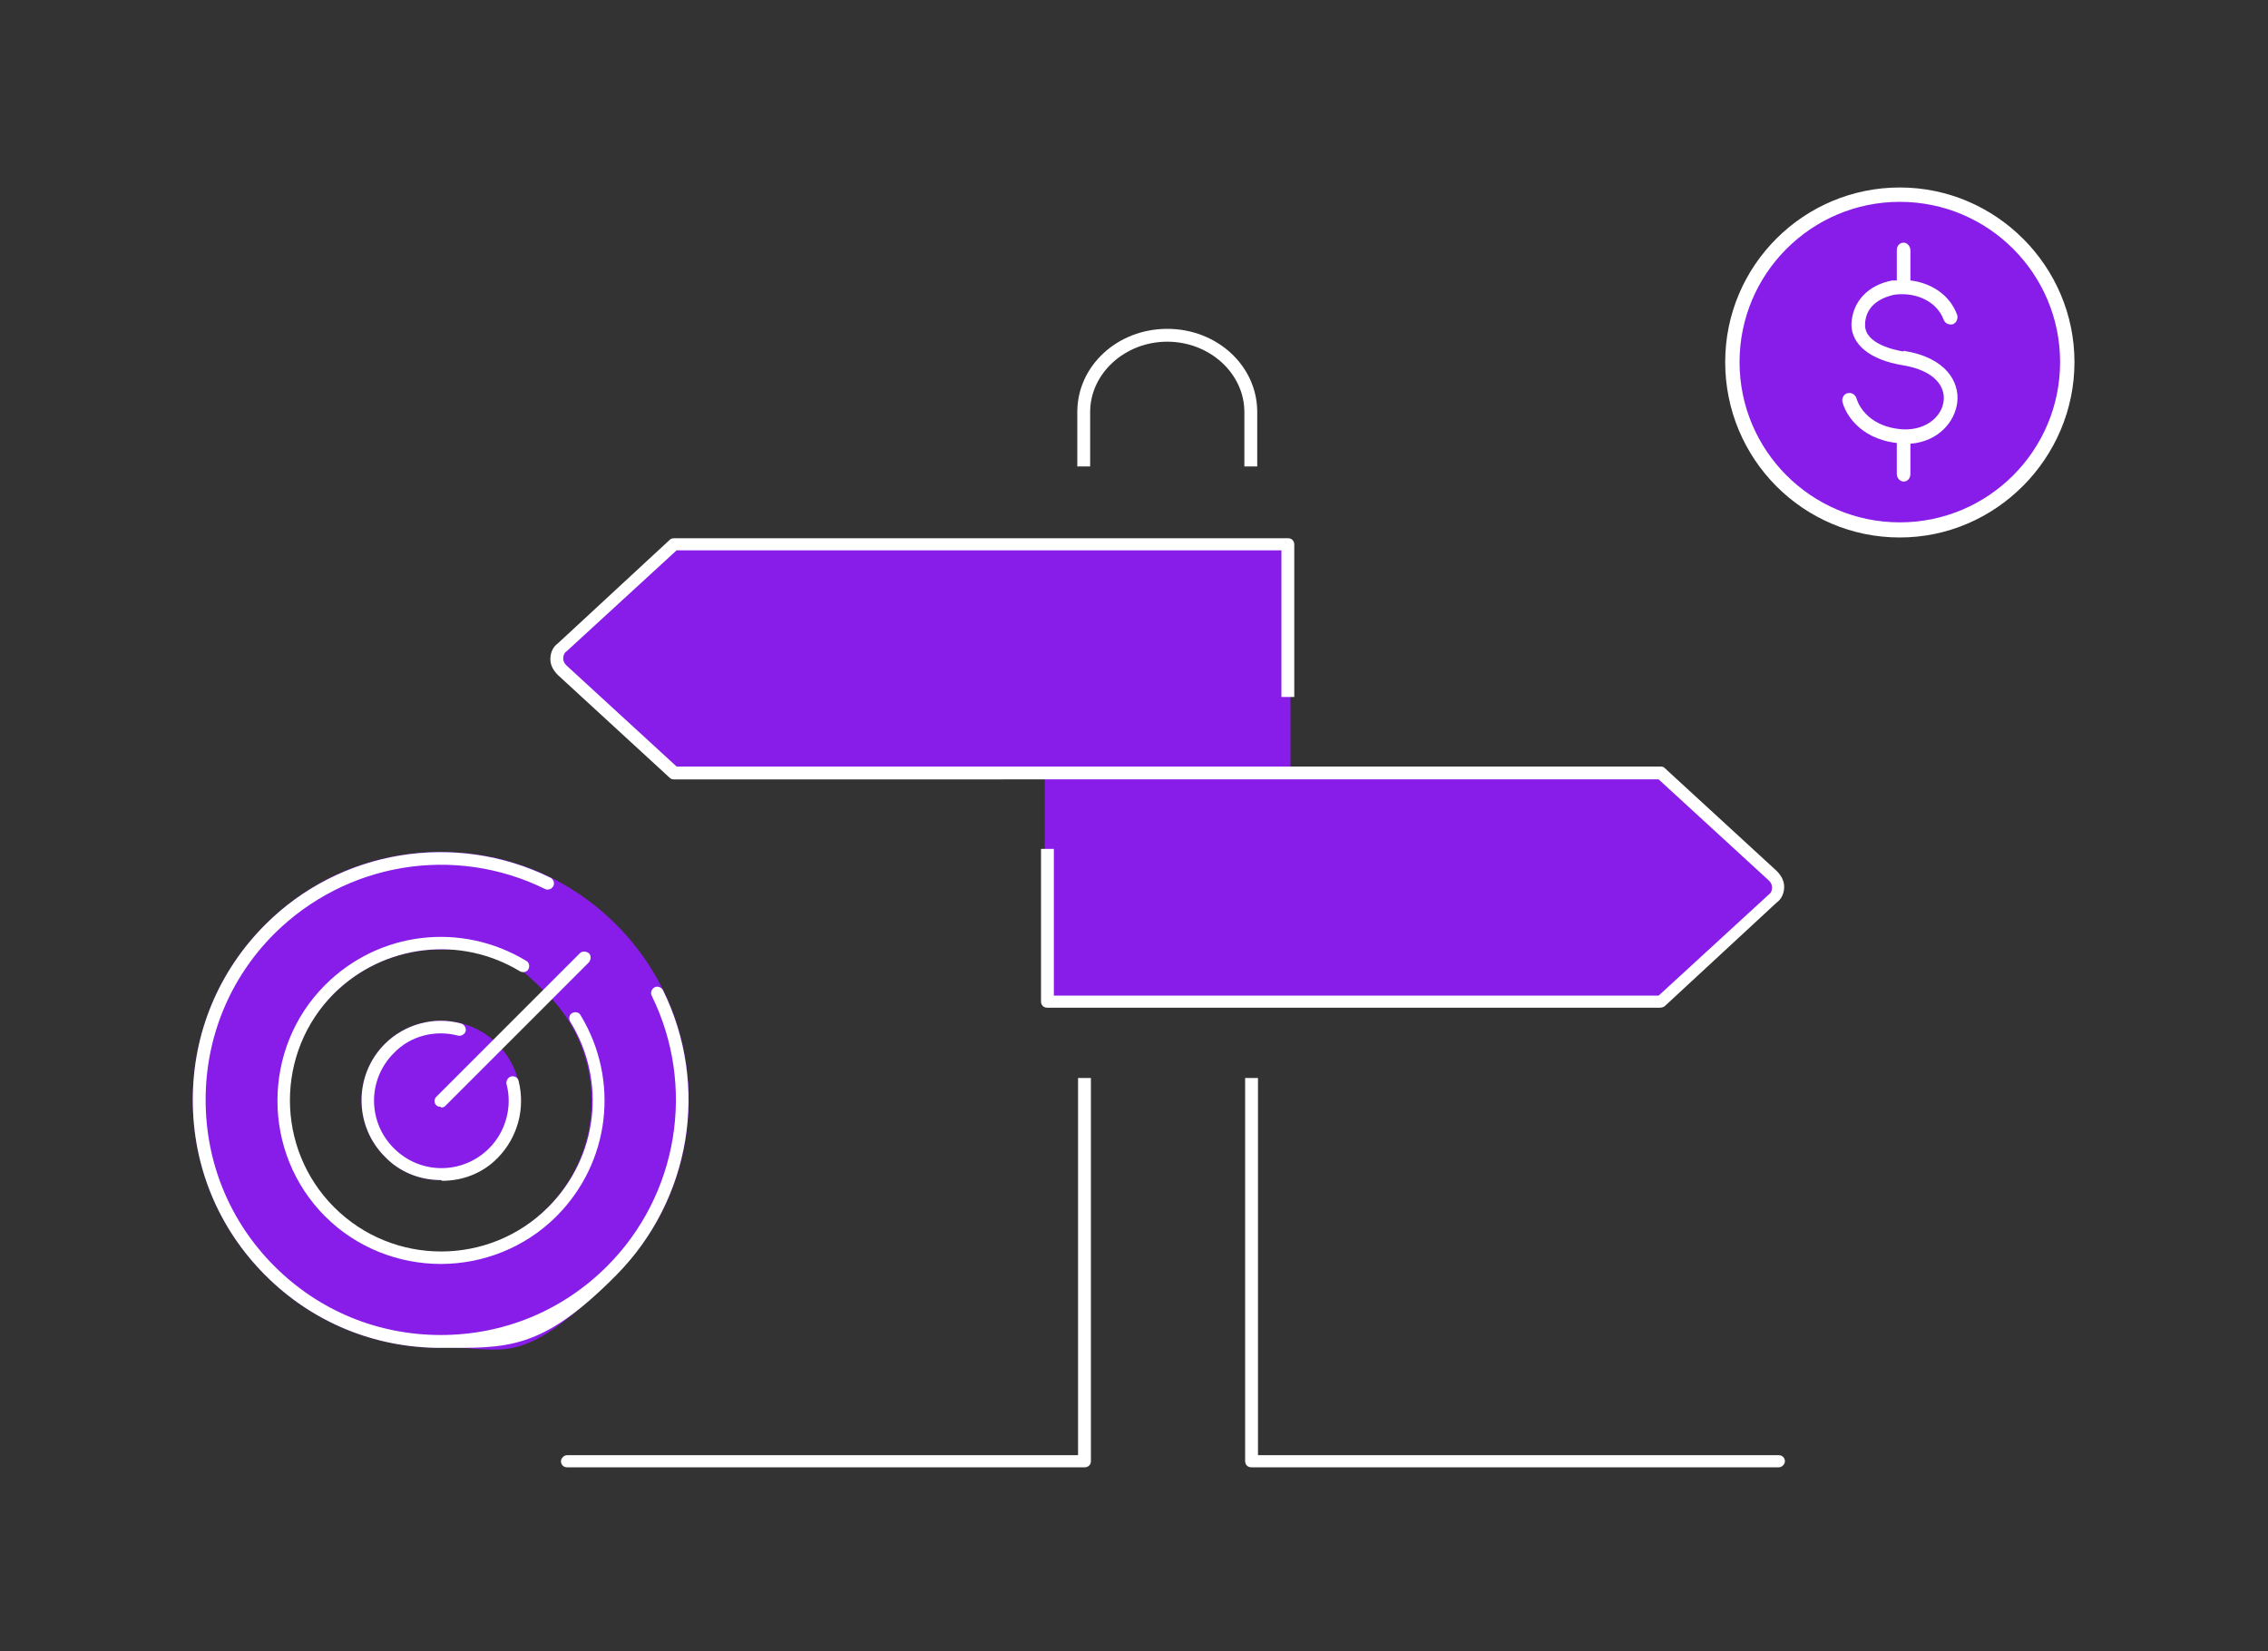<?xml version="1.0" encoding="UTF-8"?>
<svg xmlns="http://www.w3.org/2000/svg" version="1.1" viewBox="0 0 300 218.4">
  <rect x="0" y="0" width="300" height="218.4" fill="#333333" stroke="none"/>
  <defs>
    <style>
      .cls-1 {
        fill: #fff;
      }

      .cls-2 {
        fill: #881ce8;
      }
    </style>
  </defs>
  <!-- Generator: Adobe Illustrator 28.7.1, SVG Export Plug-In . SVG Version: 1.2.0 Build 142)  -->
  <g>
    <g id="Layer_1">
      <g>
        <g>
          <path class="cls-2" d="M273.5,48c0,12.3-9.9,22.2-22.2,22.2s-22.2-9.9-22.2-22.2,9.9-22.2,22.2-22.2,22.2,9.9,22.2,22.2Z"/>
          <path class="cls-1" d="M251.3,71.1c-12.8,0-23.1-10.4-23.1-23.2s10.4-23.1,23.1-23.1,23.1,10.4,23.1,23.1-10.4,23.2-23.1,23.2ZM251.3,26.7c-11.7,0-21.2,9.5-21.2,21.2s9.5,21.2,21.2,21.2,21.2-9.5,21.2-21.2-9.5-21.2-21.2-21.2h0Z"/>
        </g>
        <path class="cls-1" d="M251.8,46.5c-1.2-.2-5.1-1-5.1-3.5,0-3,2.9-3.8,3.8-4,2.5-.4,5.6.6,6.6,3.3.2.5.7.7,1.2.6.5-.2.7-.7.6-1.2-1-2.8-3.6-4.3-6.2-4.6v-4c0-.5-.4-1-.9-1s-.9.4-.9,1v4c-.2,0-.4,0-.6,0-3.2.6-5.3,2.8-5.4,5.8,0,2.7,2.5,4.7,6.7,5.4,4.4.7,5.7,2.9,5.5,4.7-.2,2-2.2,3.9-5.3,3.8-5.2-.3-6.2-4-6.2-4-.1-.5-.6-.9-1.1-.8-.5,0-.9.6-.8,1.1.3,1.4,2.1,4.9,7.2,5.5v4.1c0,.5.4,1,.9,1s.9-.4.9-1v-4c3.7-.3,5.9-2.9,6.2-5.5.3-2.6-1.4-5.9-7.1-6.8h0Z"/>
      </g>
      <g>
        <path class="cls-2" d="M170.4,102.2v-30.3h-81.2l-14.8,13.7c-.9.8-.9,2.2,0,3l14.8,13.7h81.2Z"/>
        <path class="cls-2" d="M170.4,102.5h-81.2c0,0-.2,0-.2,0l-14.8-13.7c-.5-.5-.8-1.1-.8-1.8s.3-1.3.8-1.8l14.8-13.7c0,0,.2,0,.2,0h81.2c.2,0,.3.2.3.3v30.3c0,.2-.1.3-.3.3h0ZM89.3,101.8h80.7v-29.7h-80.7l-14.7,13.6c-.4.3-.6.8-.6,1.3s.2.9.6,1.3c0,0,14.7,13.6,14.7,13.6Z"/>
      </g>
      <g>
        <path class="cls-2" d="M219.7,102.2l14.8,13.7c.9.8.9,2.2,0,3l-14.8,13.7h-81.2v-30.3h81.2Z"/>
        <path class="cls-2" d="M219.7,132.8h-81.2c-.2,0-.3-.1-.3-.3v-30.3c0-.2.1-.3.3-.3h81.2c0,0,.2,0,.2,0l14.8,13.7c.5.5.8,1.1.8,1.8s-.3,1.3-.8,1.8l-14.8,13.7c0,0-.1,0-.2,0h0ZM138.8,132.1h80.7l14.7-13.6c.4-.3.6-.8.6-1.3s-.2-.9-.6-1.3l-14.7-13.6h-80.7v29.7Z"/>
      </g>
      <path class="cls-1" d="M138.5,133.3c-.5,0-.8-.4-.8-.8v-20.2h1.7v19.4h80l14.6-13.4c.3-.2.4-.6.4-.9s-.1-.6-.4-.9l-14.6-13.4H89.2c-.2,0-.4,0-.6-.2l-14.8-13.6c-.6-.6-1-1.3-1-2.1s.3-1.6,1-2.1l14.8-13.7c.1-.1.3-.2.6-.2h81.2c.5,0,.8.4.8.8v20.2h-1.7v-19.4h-80l-14.6,13.4c-.3.2-.4.6-.4.9s.1.6.4.9l14.6,13.4h130.1c.2,0,.4,0,.6.2l14.8,13.6c.6.6,1,1.3,1,2.1s-.3,1.6-1,2.1l-14.8,13.7c-.1.1-.4.2-.6.2h-81.2Z"/>
      <path class="cls-1" d="M75,194.1c-.5,0-.8-.4-.8-.8s.4-.8.8-.8h67.6v-49.9h1.7v8.5h0v42.2c0,.5-.4.8-.8.8h-68.4Z"/>
      <path class="cls-1" d="M165.5,194.1c-.5,0-.8-.4-.8-.8v-42.7s0-8,0-8h1.7v49.9h68.9c.5,0,.8.4.8.8s-.4.8-.8.8h-69.8Z"/>
      <path class="cls-1" d="M164.6,61.7v-7.2c0-5.1-4.6-9.3-10.2-9.3s-10.2,4.2-10.2,9.3v3.1s0,4.1,0,4.1h-1.7v-7.2c0-6.1,5.3-11,11.9-11s11.9,4.9,11.9,11v4.1h0s0,3.1,0,3.1h-1.7Z"/>
      <g>
        <g>
          <g>
            <g>
              <path class="cls-2" d="M80.9,123c-12.5-12.5-32.7-12.5-45.2,0s-12.5,32.7,0,45.2,32.7,12.5,45.2,0,12.5-32.7,0-45.2ZM73,160.3c-8.1,8.1-21.3,8.1-29.5,0s-8.1-21.3,0-29.4c8.1-8.1,21.3-8.1,29.5,0,8.1,8.1,8.1,21.3,0,29.4Z"/>
              <path class="cls-2" d="M58.3,178.3c-8.8,0-17-3.4-23.2-9.6-6.2-6.2-9.6-14.4-9.6-23.2s3.4-17,9.6-23.2c6.2-6.2,14.4-9.6,23.2-9.6s17,3.4,23.2,9.6h0c12.8,12.8,12.8,33.6,0,46.3s-14.4,9.6-23.2,9.6h0ZM58.3,114.4c-8.3,0-16.1,3.2-22,9.1-5.9,5.9-9.1,13.7-9.1,22s3.2,16.1,9.1,22c5.9,5.9,13.7,9.1,22,9.1s16.1-3.2,22-9.1c12.1-12.1,12.1-31.9,0-44-5.9-5.9-13.7-9.1-22-9.1ZM58.3,167.2c-5.5,0-11.1-2.1-15.3-6.3-8.4-8.4-8.4-22.2,0-30.6s22.2-8.4,30.6,0,8.4,22.2,0,30.6-9.8,6.3-15.3,6.3h0ZM58.3,125.6c-5.1,0-10.2,1.9-14.2,5.9-7.8,7.8-7.8,20.5,0,28.3s20.5,7.8,28.3,0,7.8-20.5,0-28.3-9-5.8-14.2-5.9Z"/>
            </g>
            <path class="cls-1" d="M58.3,167.2c-5.5,0-11.1-2.1-15.3-6.3-8.4-8.4-8.4-22.2,0-30.6,7.1-7.1,18-8.4,26.6-3.2.4.2.5.7.3,1.1-.2.4-.7.5-1.1.3-7.9-4.8-18-3.6-24.6,2.9-7.8,7.8-7.8,20.5,0,28.3s20.5,7.8,28.3,0c6.6-6.6,7.8-16.7,2.9-24.6-.2-.4-.1-.9.3-1.1.4-.2.9-.1,1.1.3,5.2,8.6,3.9,19.5-3.2,26.6-4.2,4.2-9.8,6.3-15.3,6.3h0Z"/>
            <g>
              <path class="cls-2" d="M65.2,152.4c-3.8,3.8-9.9,3.8-13.7,0-3.8-3.8-3.8-9.9,0-13.7,3.8-3.8,9.9-3.8,13.7,0,3.8,3.8,3.8,9.9,0,13.7Z"/>
              <path class="cls-2" d="M58.3,156.1c-2.7,0-5.4-1-7.4-3.1-4.1-4.1-4.1-10.8,0-14.9,4.1-4.1,10.8-4.1,14.9,0,4.1,4.1,4.1,10.8,0,14.9h0c-2,2.1-4.7,3.1-7.4,3.1h0ZM58.3,136.7c-2.3,0-4.5.9-6.3,2.6-3.5,3.5-3.5,9.1,0,12.6,3.5,3.5,9.1,3.5,12.6,0h0c3.5-3.5,3.5-9.1,0-12.6s-4-2.6-6.3-2.6ZM65.2,152.4h0Z"/>
            </g>
            <g>
              <path class="cls-2" d="M67.7,143.1c.8,3.2,0,6.8-2.5,9.3-3.8,3.8-9.9,3.8-13.7,0-3.8-3.8-3.8-9.9,0-13.7,2.5-2.5,6.1-3.4,9.3-2.5"/>
              <path class="cls-1" d="M58.3,156.1c-2.7,0-5.4-1-7.4-3.1-4.1-4.1-4.1-10.8,0-14.9,2.6-2.6,6.5-3.7,10.1-2.7.4.1.7.6.6,1s-.6.7-1,.6c-3-.8-6.3,0-8.5,2.3-3.5,3.5-3.5,9.1,0,12.6,3.5,3.5,9.1,3.5,12.6,0,2.2-2.2,3.1-5.5,2.3-8.5-.1-.4.2-.9.6-1,.4-.1.9.1,1,.6.9,3.6-.1,7.4-2.7,10.1-2,2.1-4.7,3.1-7.4,3.1h0Z"/>
            </g>
          </g>
          <path class="cls-1" d="M58.3,146.4c-.2,0-.4,0-.6-.2-.3-.3-.3-.8,0-1.1l19-19c.3-.3.8-.3,1.2,0,.3.3.3.8,0,1.2l-19,19c-.2.2-.4.2-.6.2h0Z"/>
        </g>
        <path class="cls-1" d="M58.3,178.3c-8.8,0-17-3.4-23.2-9.6-6.2-6.2-9.6-14.4-9.6-23.2s3.4-17,9.6-23.2c9.9-9.9,25.1-12.4,37.7-6.2.4.2.6.7.4,1.1-.2.4-.7.6-1.1.4-12-5.9-26.3-3.5-35.8,5.9-5.9,5.9-9.1,13.7-9.1,22s3.2,16.1,9.1,22c5.9,5.9,13.7,9.1,22,9.1s16.1-3.2,22-9.1c9.4-9.4,11.8-23.8,5.9-35.8-.2-.4,0-.9.4-1.1s.9,0,1.1.4c6.2,12.6,3.7,27.7-6.2,37.7s-14.4,9.6-23.2,9.6h0Z"/>
      </g>
    </g>
  </g>
</svg>